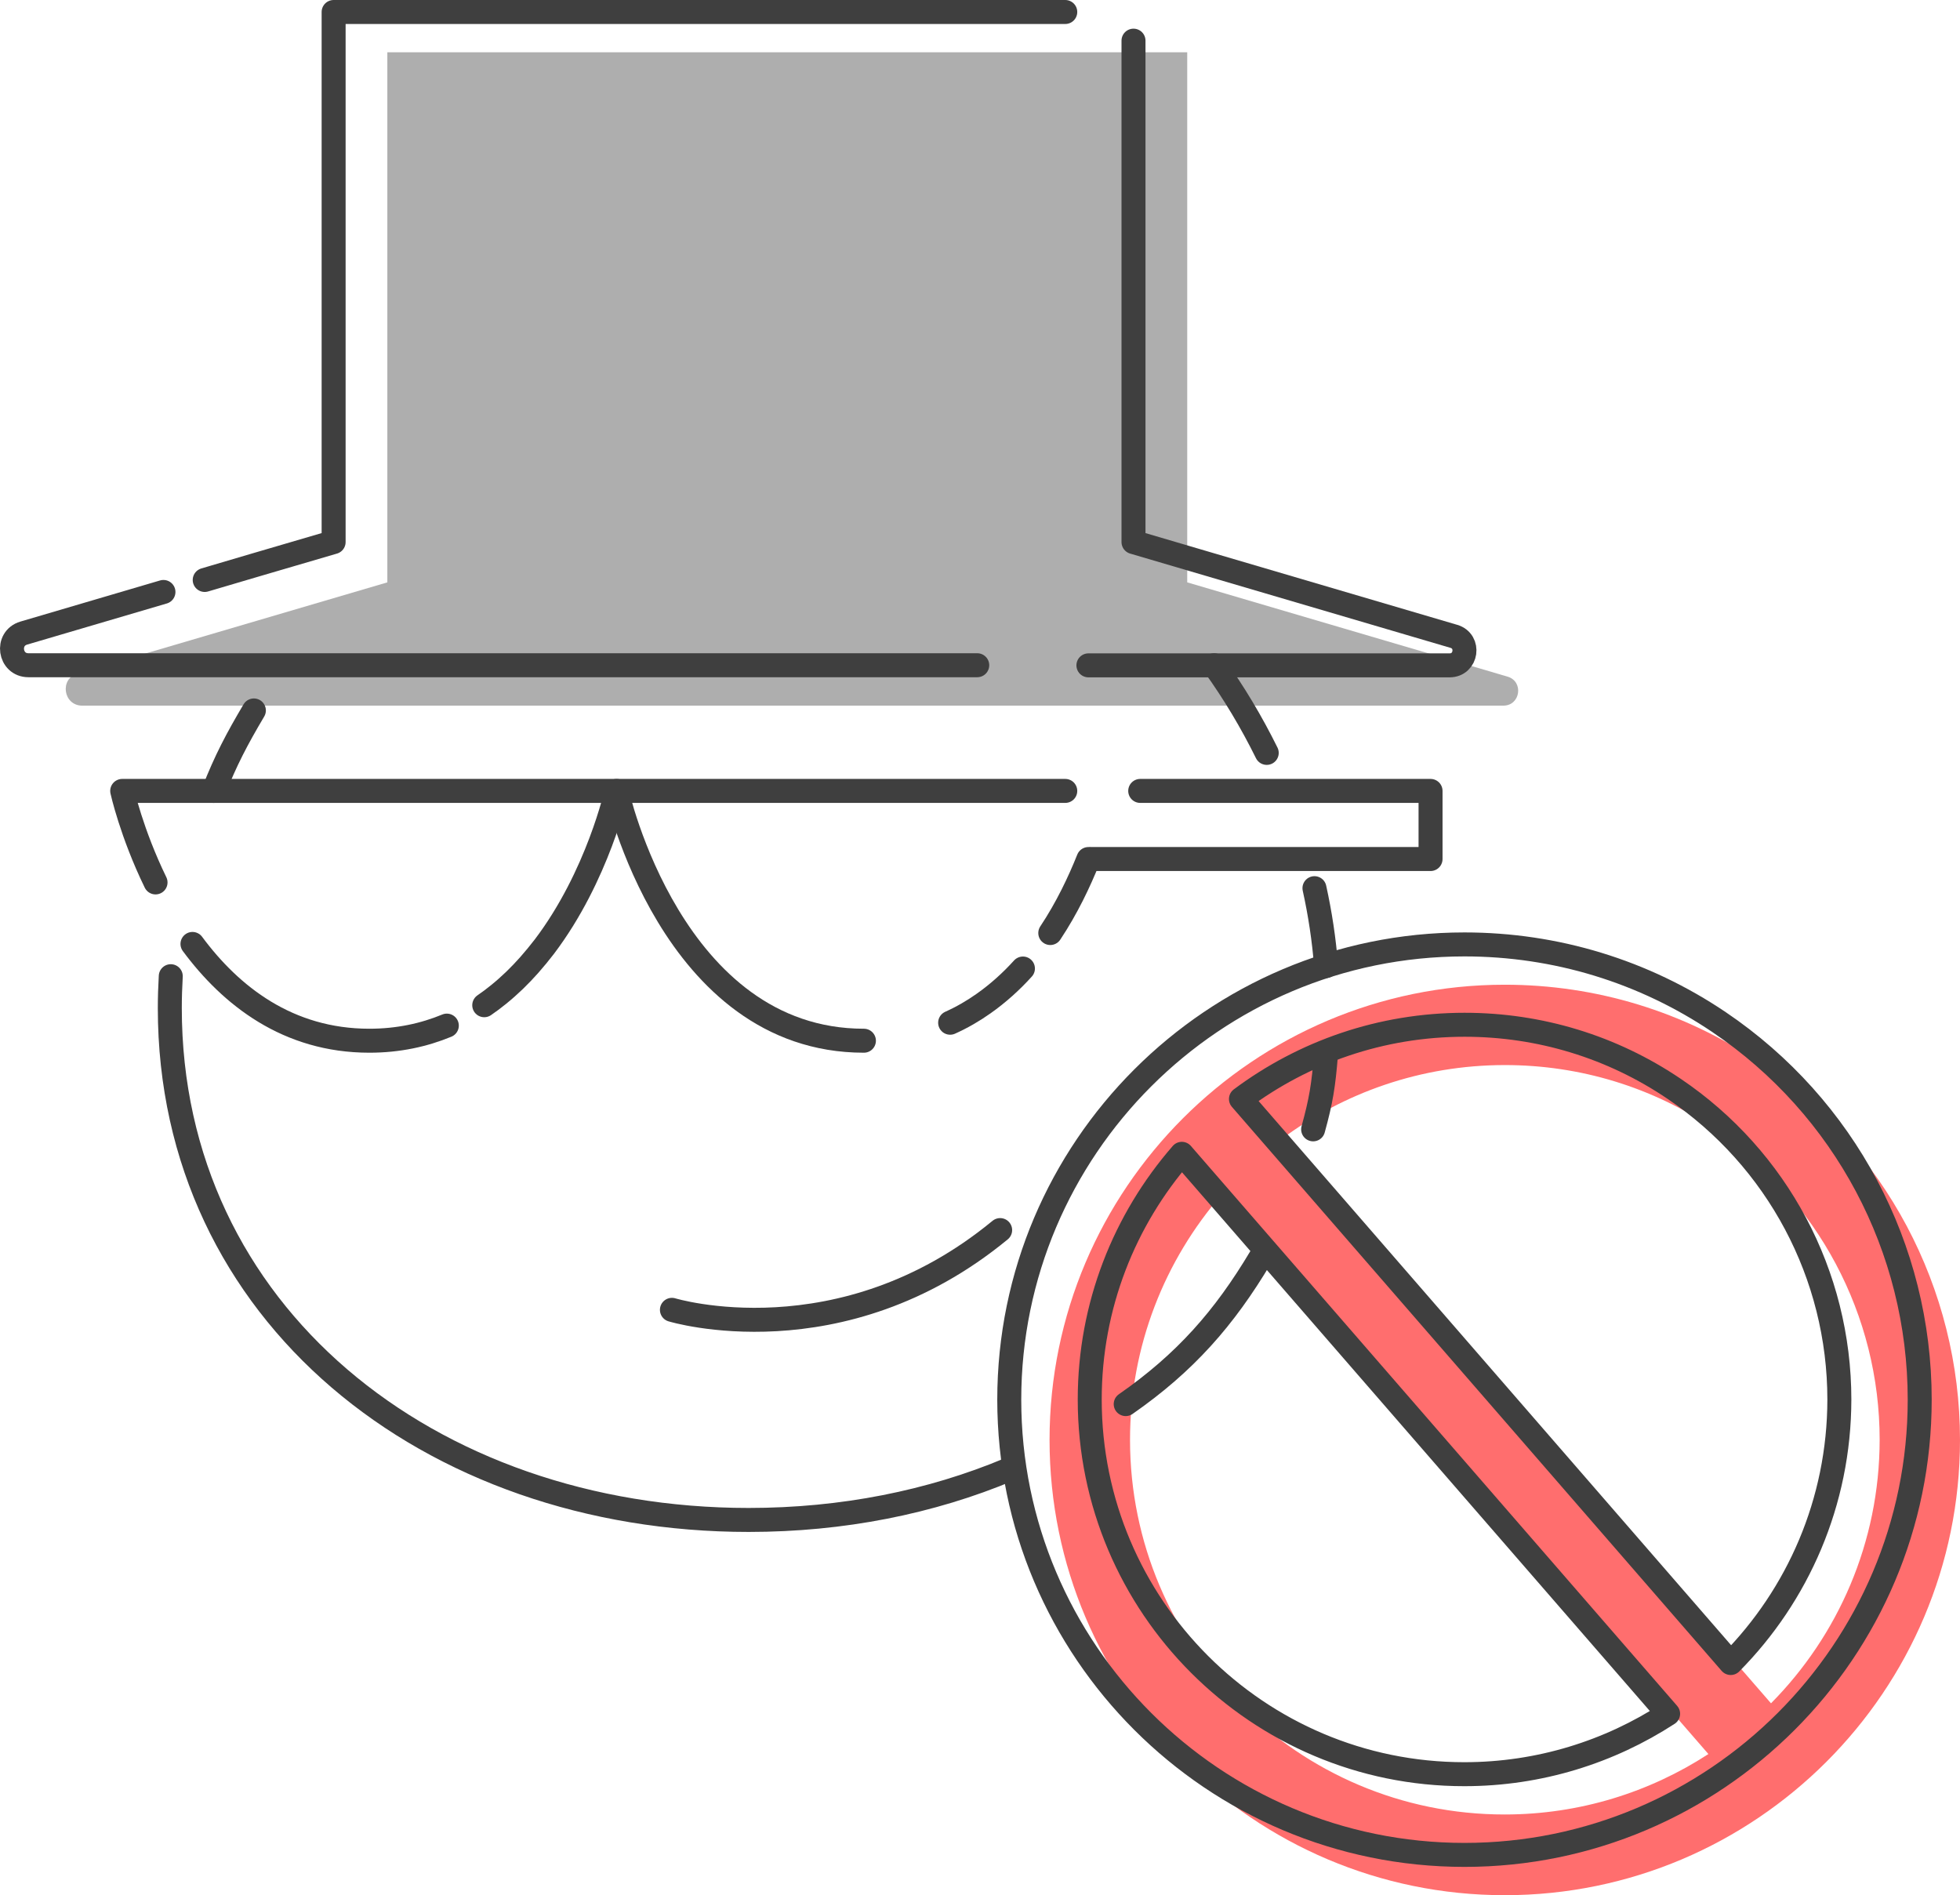 <?xml version="1.0" encoding="utf-8"?>
<!-- Generator: Adobe Illustrator 24.3.0, SVG Export Plug-In . SVG Version: 6.00 Build 0)  -->
<svg version="1.1" id="レイヤー_1" xmlns="http://www.w3.org/2000/svg" xmlns:xlink="http://www.w3.org/1999/xlink" x="0px"
	 y="0px" viewBox="0 0 163.44 158.02" style="enable-background:new 0 0 163.44 158.02;" xml:space="preserve">
<style type="text/css">
	.st0{opacity:0.57;fill:#FF0000;}
	.st1{fill:#AEAEAE;}
	.st2{fill:none;stroke:#3F3F3F;stroke-width:2;stroke-linecap:round;stroke-linejoin:round;stroke-miterlimit:10;}
</style>
<g>
	<path class="st0" d="M146.71,88.59c-6.28-4.24-13.62-6.48-21.23-6.48c-20.93,0-37.96,17.03-37.96,37.96s17.03,37.96,37.96,37.96
		s37.96-17.03,37.96-37.96C163.44,107.43,157.19,95.67,146.71,88.59z M94.23,120.06c0-7.83,2.9-15,7.68-20.49l40.55,46.69
		c-4.89,3.18-10.73,5.04-16.99,5.04C108.25,151.31,94.23,137.29,94.23,120.06z M147.68,142.03L106.84,95
		c5.21-3.89,11.66-6.19,18.65-6.19c6.26,0,12.3,1.84,17.47,5.34c8.63,5.83,13.78,15.52,13.78,25.91
		C156.73,128.62,153.27,136.38,147.68,142.03z"/>
	<path class="st1" d="M6.46,56.16l25.84-7.6V4.36H99v44.2l26.71,7.86c1.37,0.4,1.08,2.42-0.35,2.42H6.85
		C5.27,58.83,4.95,56.6,6.46,56.16z"/>
	<path class="st2" d="M40.38,83.82c0.41-0.28,0.81-0.58,1.19-0.89c0.93-0.75,1.78-1.58,2.56-2.46c0.44-0.5,0.86-1.01,1.26-1.53
		c4.48-5.91,6.03-12.99,6.03-12.99H10.19c0,0,0.77,3.5,2.78,7.63"/>
	<path class="st2" d="M16.05,78.71c3.2,4.32,7.95,8.07,14.75,8.07c2.4,0,4.55-0.47,6.46-1.26"/>
	<path class="st2" d="M87.58,77.8c1.39-2.09,2.42-4.27,3.18-6.17"/>
	<path class="st2" d="M79.23,85.28c1-0.45,1.93-0.99,2.79-1.6c1.22-0.86,2.31-1.85,3.28-2.92"/>
	<path class="st2" d="M88.83,65.95h-6.16h-5.08H51.42c0,0,4.57,20.83,20.62,20.83"/>
	<polyline class="st2" points="17.07,48.36 21.17,47.15 27.82,45.2 27.82,1 88.83,1 	"/>
	<path class="st2" d="M81.49,55.47h-8.11H2.37c-1.58,0-1.9-2.23-0.39-2.68l11.65-3.43"/>
	<path class="st2" d="M94.52,3.39v11.44v4.4v5.28v4.5V45.2l26.71,7.86c1.37,0.4,1.08,2.42-0.35,2.42H90.76"/>
	<path class="st2" d="M17.82,65.95c1.01-2.57,1.94-4.33,3.35-6.71"/>
	<path class="st2" d="M84.16,122.52c-6.53,2.74-13.91,4.22-21.73,4.22c-26.66,0-48.27-17.25-48.27-42.68c0-0.89,0.03-1.78,0.08-2.66
		"/>
	<path class="st2" d="M105.12,104.84c-3.03,5.08-6.29,8.79-11.25,12.24"/>
	<path class="st2" d="M110.57,87.94c-0.21,2.59-0.41,3.84-1.07,6.23"/>
	<path class="st2" d="M109.61,74.06c0.47,2.13,0.8,4.3,0.97,6.49"/>
	<path class="st2" d="M101.25,55.47c1.66,2.31,3.12,4.76,4.38,7.31"/>
	<path class="st2" d="M143.35,85.23c-6.28-4.24-13.62-6.48-21.23-6.48c-20.93,0-37.96,17.03-37.96,37.96s17.03,37.96,37.96,37.96
		s37.96-17.03,37.96-37.96C160.08,104.07,153.83,92.31,143.35,85.23z M90.87,116.7c0-7.83,2.9-15,7.68-20.49l40.55,46.69
		c-4.89,3.18-10.73,5.04-16.99,5.04C104.89,147.95,90.87,133.93,90.87,116.7z M144.32,138.67l-40.84-47.03
		c5.21-3.89,11.66-6.19,18.65-6.19c6.26,0,12.3,1.84,17.47,5.34c8.63,5.83,13.78,15.52,13.78,25.91
		C153.37,125.26,149.91,133.03,144.32,138.67z"/>
	<polyline class="st2" points="95.08,65.95 99.14,65.95 103.44,65.95 107.11,65.95 109.5,65.95 113.29,65.95 119.29,65.95 
		119.29,67.47 119.29,69.19 119.29,71.63 118.4,71.63 115.27,71.63 106.18,71.63 104.27,71.63 101.25,71.63 98.65,71.63 
		91.04,71.63 	"/>
	<path class="st2" d="M56.03,109.22c0,0,14.08,4.3,27.37-6.65"/>
	<path class="st2" d="M17.82,65.95"/>
</g>
</svg>
